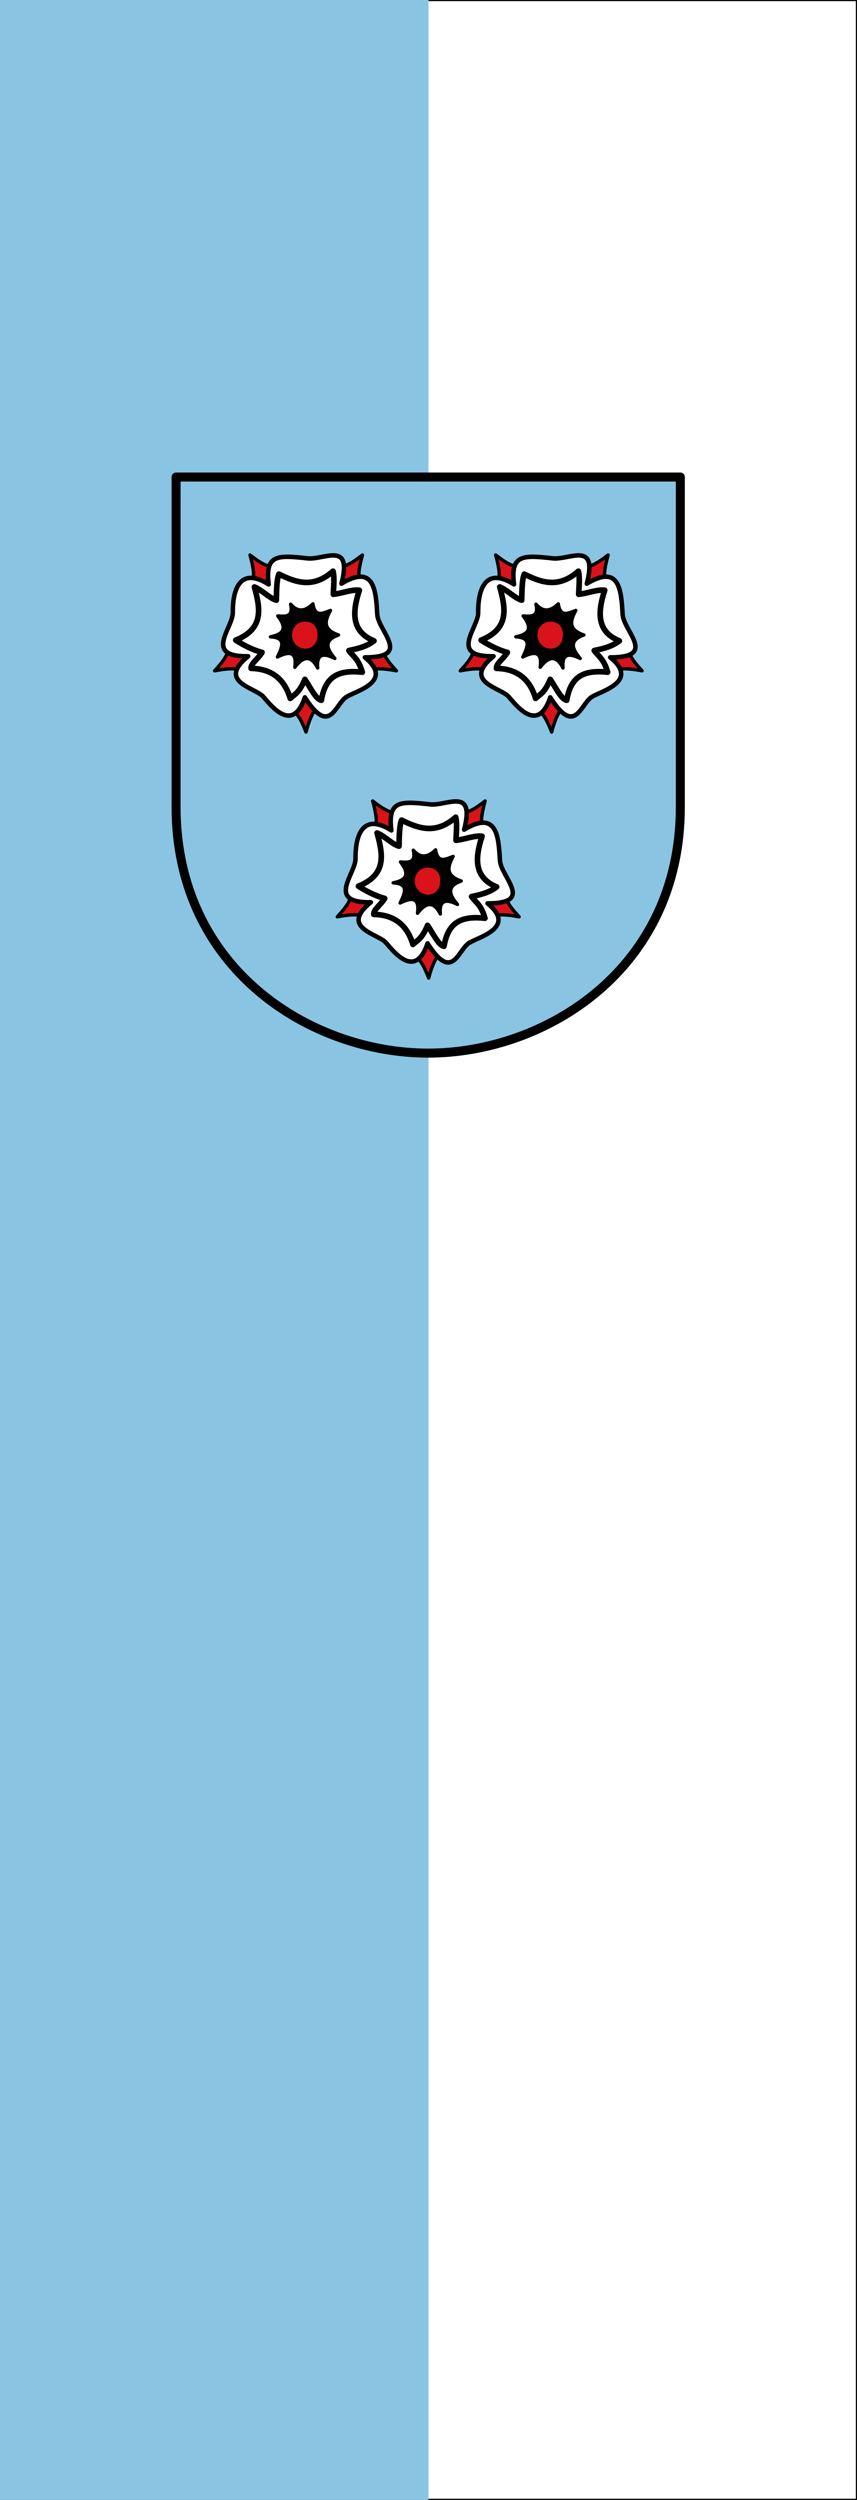 <svg xmlns="http://www.w3.org/2000/svg" width="300" height="875"><rect width="100%" height="100%" fill="#333333" stroke="none"/><path d="M150 0H0v875h150" color="#000" fill="#89c5e3"/><path d="M150 .2h149.8v874.6H150" color="#000" fill="#fff" stroke="#000" stroke-width=".4"/><path d="M4.99 4.765h448.02V297.17c0 143.725-119.918 218.065-224.01 218.065-104.092 0-224.01-74.34-224.01-218.065z" fill="#89c5e3" fill-rule="evenodd" stroke="#000" stroke-width="8" stroke-linecap="round" stroke-linejoin="round" transform="matrix(.394 0 0 .395 59.669 165.087)"/><g fill="#da121a" fill-rule="evenodd" stroke="#000" stroke-width="3" stroke-linecap="round" stroke-linejoin="round"><path d="M69.841 73.842c2.407 8.61 4 16.406 2.757 21.366l15.163 6.663-.919-18.15c-5.667-1.287-11.334-5.606-17-9.879zM169.761 73.842c-2.407 8.61-3.999 16.406-2.757 21.366l-15.163 6.663.92-18.15c5.666-1.287 11.333-5.606 17-9.879zM199.91 176.464c-8.787-1.649-16.69-2.556-21.525-.887l-7.957-14.525 18.16-.665c1.776 5.534 6.573 10.803 11.322 16.077zM38.428 176.464c8.787-1.649 16.691-2.556 21.525-.887l7.957-14.525-18.16-.665c-1.776 5.534-6.573 10.803-11.322 16.077zM119.6 230.72c2.351-8.626 4.983-16.134 8.594-19.755l-9.598-13.497-8.521 16.05c4.204 4.013 6.853 10.628 9.526 17.202z" transform="matrix(.394 0 0 .395 59.997 165.087)"/></g><path d="M87.255 99.9c-3.174-26.218 7.065-26.136 34.44-23.068 14.71 1.649 40.244-15.958 30.216 22.418 29.527-17.818 30.545 6.472 31.84 27.292.928 14.913 31.193 38.173-11.046 38.014 25.765 21.017-6.734 29.468-15.92 34.765-10.636 6.132-14.843 35.921-37.364.65-10.905 32.404-29.895 7.468-37.04-.65-6.99-7.944-41.468-12.964-13.32-35.74-40.306.698-13.465-25.217-13.646-38.663-.22-16.295 4.145-42.439 31.84-25.018z" fill="#fff" fill-rule="evenodd" stroke="#000" stroke-width="4" stroke-linecap="round" stroke-linejoin="round" transform="matrix(.394 0 0 .395 59.669 165.087)"/><path d="M106.75 117.445c6.606 7.558 13.212 6.184 19.819-.325 1.869 12.354 9 8.262 15.595 5.848-4.632 8.596-7.51 16.795 7.148 21.769-13.475 4.744-10.426 12.405-3.25 20.794-12.503-6.283-16.215-1.775-15.27 8.447-5.306-10.381-11.91-11.683-20.278-.633 1.909-14.339-5.183-14.275-15.461-9.114 4.034-8.511 8.306-17.122-6.173-17.87 9.924-2.051 16.007-6.143 6.498-18.52 7.032.587 13.92.994 11.371-10.396z" fill-rule="evenodd" stroke="#000200" stroke-width="3" stroke-linecap="round" stroke-linejoin="round" transform="matrix(.394 0 0 .395 59.669 165.087)"/><path d="M144.72 108.674c7.556-.741 16.378-4.477 23.111-3.575-6.352 19.426-7.285 36.58 12.996 44.836-6.823 5.402-15.484 7.075-22.306 8.605 4.213 5.71 8.475 7.226 11.91 19.17-22.603-2.384-32.847 4.719-36.39 24.86-4.873-.805-9.747-11.437-14.62-18.52-4.969 11.998-8.836 12.976-12.997 16.895-5.575-18.594-17.937-26.224-34.764-26.642-.364-4.317 6.086-8.234 9.691-14.138-9.1-2.382-18.516-7.642-23.337-10.88 25.462-10.165 21.674-28.455 16.57-47.11 6.855 2.77 13.5 10.108 19.494 11.696.159-9.488.416-18.681 2.275-23.068 15.11 7.403 30.42 12.993 48.085-2.6 1.51 6.364.396 14.107.283 20.47" fill="none" stroke="#000" stroke-width="5" stroke-linecap="round" stroke-linejoin="round" transform="matrix(.394 0 0 .395 59.669 165.087)"/><path d="M111.337 135.643c6.329-6.043 18.818-3.644 19.757 6.892 1.16 13.008-9.31 16.93-16.082 13.785-9.253-4.299-9.217-15.386-3.675-20.677z" fill="#da121a" fill-rule="evenodd" stroke="#000" transform="matrix(.394 0 0 .395 59.669 165.087)"/><g fill="#da121a" fill-rule="evenodd" stroke="#000" stroke-width="3" stroke-linecap="round" stroke-linejoin="round"><path d="M69.841 73.842c2.407 8.61 4 16.406 2.757 21.366l15.163 6.663-.919-18.15c-5.667-1.287-11.334-5.606-17-9.879zM169.761 73.842c-2.407 8.61-3.999 16.406-2.757 21.366l-15.163 6.663.92-18.15c5.666-1.287 11.333-5.606 17-9.879zM199.91 176.464c-8.787-1.649-16.69-2.556-21.525-.887l-7.957-14.525 18.16-.665c1.776 5.534 6.573 10.803 11.322 16.077zM38.428 176.464c8.787-1.649 16.691-2.556 21.525-.887l7.957-14.525-18.16-.665c-1.776 5.534-6.573 10.803-11.322 16.077zM119.6 230.72c2.351-8.626 4.983-16.134 8.594-19.755l-9.598-13.497-8.521 16.05c4.204 4.013 6.853 10.628 9.526 17.202z" transform="matrix(.394 0 0 .395 145.989 165.087)"/></g><path d="M305.255 99.9c-3.174-26.218 7.065-26.136 34.44-23.068 14.71 1.649 40.243-15.958 30.216 22.418 29.527-17.818 30.545 6.472 31.84 27.292.928 14.913 31.193 38.173-11.046 38.014 25.765 21.017-6.734 29.468-15.92 34.765-10.636 6.132-14.843 35.921-37.364.65-10.905 32.404-29.895 7.468-37.04-.65-6.99-7.944-41.468-12.964-13.32-35.74-40.306.698-13.465-25.217-13.646-38.663-.22-16.295 4.145-42.439 31.84-25.018z" fill="#fff" fill-rule="evenodd" stroke="#000" stroke-width="4" stroke-linecap="round" stroke-linejoin="round" transform="matrix(.394 0 0 .395 59.669 165.087)"/><path d="M324.75 117.445c6.606 7.558 13.212 6.184 19.818-.325 1.87 12.354 9.001 8.262 15.596 5.848-4.632 8.596-7.51 16.795 7.148 21.769-13.475 4.744-10.426 12.405-3.25 20.794-12.503-6.283-16.215-1.775-15.27 8.447-5.306-10.381-11.91-11.683-20.278-.633 1.909-14.339-5.183-14.275-15.461-9.114 4.034-8.511 8.306-17.122-6.173-17.87 9.924-2.051 16.007-6.143 6.498-18.52 7.032.587 13.92.994 11.371-10.396z" fill-rule="evenodd" stroke="#000200" stroke-width="3" stroke-linecap="round" stroke-linejoin="round" transform="matrix(.394 0 0 .395 59.669 165.087)"/><path d="M362.72 108.674c7.556-.741 16.378-4.477 23.111-3.575-6.352 19.426-7.285 36.58 12.996 44.836-6.823 5.402-15.484 7.075-22.306 8.605 4.213 5.71 8.475 7.226 11.91 19.17-22.603-2.384-32.847 4.719-36.39 24.86-4.873-.805-9.747-11.437-14.62-18.52-4.969 11.998-8.836 12.976-12.996 16.895-5.576-18.594-17.938-26.224-34.765-26.642-.364-4.317 6.086-8.234 9.691-14.138-9.1-2.382-18.516-7.642-23.337-10.88 25.462-10.165 21.674-28.455 16.57-47.11 6.855 2.77 13.5 10.108 19.494 11.696.159-9.488.416-18.681 2.275-23.068 15.11 7.403 30.42 12.993 48.085-2.6 1.51 6.364.396 14.107.283 20.47" fill="none" stroke="#000" stroke-width="5" stroke-linecap="round" stroke-linejoin="round" transform="matrix(.394 0 0 .395 59.669 165.087)"/><path d="M329.337 135.643c6.329-6.043 18.818-3.644 19.757 6.892 1.16 13.008-9.31 16.93-16.082 13.785-9.253-4.299-9.217-15.386-3.675-20.677z" fill="#da121a" fill-rule="evenodd" stroke="#000" transform="matrix(.394 0 0 .395 59.669 165.087)"/><path d="M179.672 291.842c2.407 8.61 4 16.406 2.757 21.366l15.163 6.663-.919-18.15c-5.667-1.287-11.334-5.606-17-9.879zM279.592 291.842c-2.407 8.61-3.999 16.406-2.757 21.366l-15.163 6.663.92-18.15c5.666-1.287 11.333-5.606 17-9.879zM309.741 394.464c-8.787-1.649-16.69-2.556-21.525-.887l-7.957-14.525 18.16-.665c1.776 5.534 6.573 10.803 11.322 16.077zM148.259 394.464c8.787-1.649 16.69-2.556 21.525-.887l7.957-14.525-18.16-.665c-1.776 5.534-6.573 10.803-11.322 16.077zM229.432 448.72c2.35-8.626 4.982-16.134 8.593-19.755l-9.598-13.497-8.521 16.05c4.204 4.013 6.853 10.628 9.526 17.202z" fill="#da121a" fill-rule="evenodd" stroke="#000" stroke-width="3" stroke-linecap="round" stroke-linejoin="round" transform="matrix(.394 0 0 .395 59.669 165.087)"/><path d="M196.255 317.9c-3.174-26.218 7.065-26.136 34.44-23.068 14.71 1.649 40.244-15.958 30.216 22.418 29.527-17.818 30.545 6.472 31.84 27.292.928 14.913 31.193 38.173-11.046 38.014 25.766 21.018-6.734 29.468-15.92 34.765-10.636 6.132-14.843 35.921-37.364.65-10.905 32.404-29.895 7.468-37.04-.65-6.99-7.944-41.468-12.964-13.32-35.74-40.306.698-13.465-25.217-13.646-38.663-.22-16.295 4.145-42.439 31.84-25.018z" fill="#fff" fill-rule="evenodd" stroke="#000" stroke-width="4" stroke-linecap="round" stroke-linejoin="round" transform="matrix(.394 0 0 .395 59.669 165.087)"/><path d="M215.75 335.445c6.606 7.558 13.212 6.184 19.819-.325 1.869 12.354 9 8.262 15.595 5.848-4.632 8.596-7.51 16.795 7.148 21.769-13.475 4.744-10.426 12.405-3.25 20.794-12.503-6.283-16.215-1.775-15.27 8.447-5.306-10.381-11.91-11.683-20.278-.633 1.909-14.339-5.183-14.275-15.461-9.114 4.034-8.511 8.306-17.122-6.173-17.87 9.924-2.051 16.007-6.143 6.498-18.52 7.032.587 13.92.994 11.371-10.396z" fill-rule="evenodd" stroke="#000200" stroke-width="3" stroke-linecap="round" stroke-linejoin="round" transform="matrix(.394 0 0 .395 59.669 165.087)"/><path d="M253.72 326.674c7.556-.741 16.378-4.477 23.111-3.575-6.352 19.426-7.285 36.58 12.996 44.836-6.823 5.402-15.484 7.075-22.306 8.605 4.213 5.71 8.475 7.226 11.91 19.17-22.603-2.384-32.847 4.719-36.39 24.86-4.873-.805-9.747-11.437-14.62-18.52-4.969 11.998-8.836 12.976-12.997 16.895-5.575-18.594-17.937-26.224-34.764-26.642-.364-4.317 6.086-8.234 9.691-14.138-9.1-2.382-18.516-7.642-23.337-10.88 25.462-10.165 21.674-28.455 16.57-47.11 6.855 2.77 13.5 10.108 19.494 11.696.159-9.488.416-18.681 2.274-23.068 15.11 7.403 30.421 12.993 48.086-2.6 1.51 6.364.396 14.107.283 20.47" fill="none" stroke="#000" stroke-width="5" stroke-linecap="round" stroke-linejoin="round" transform="matrix(.394 0 0 .395 59.669 165.087)"/><path d="M220.337 353.643c6.329-6.043 18.818-3.644 19.757 6.892 1.16 13.008-9.31 16.93-16.082 13.785-9.253-4.299-9.217-15.386-3.675-20.677z" fill="#da121a" fill-rule="evenodd" stroke="#000" transform="matrix(.394 0 0 .395 59.669 165.087)"/></svg>